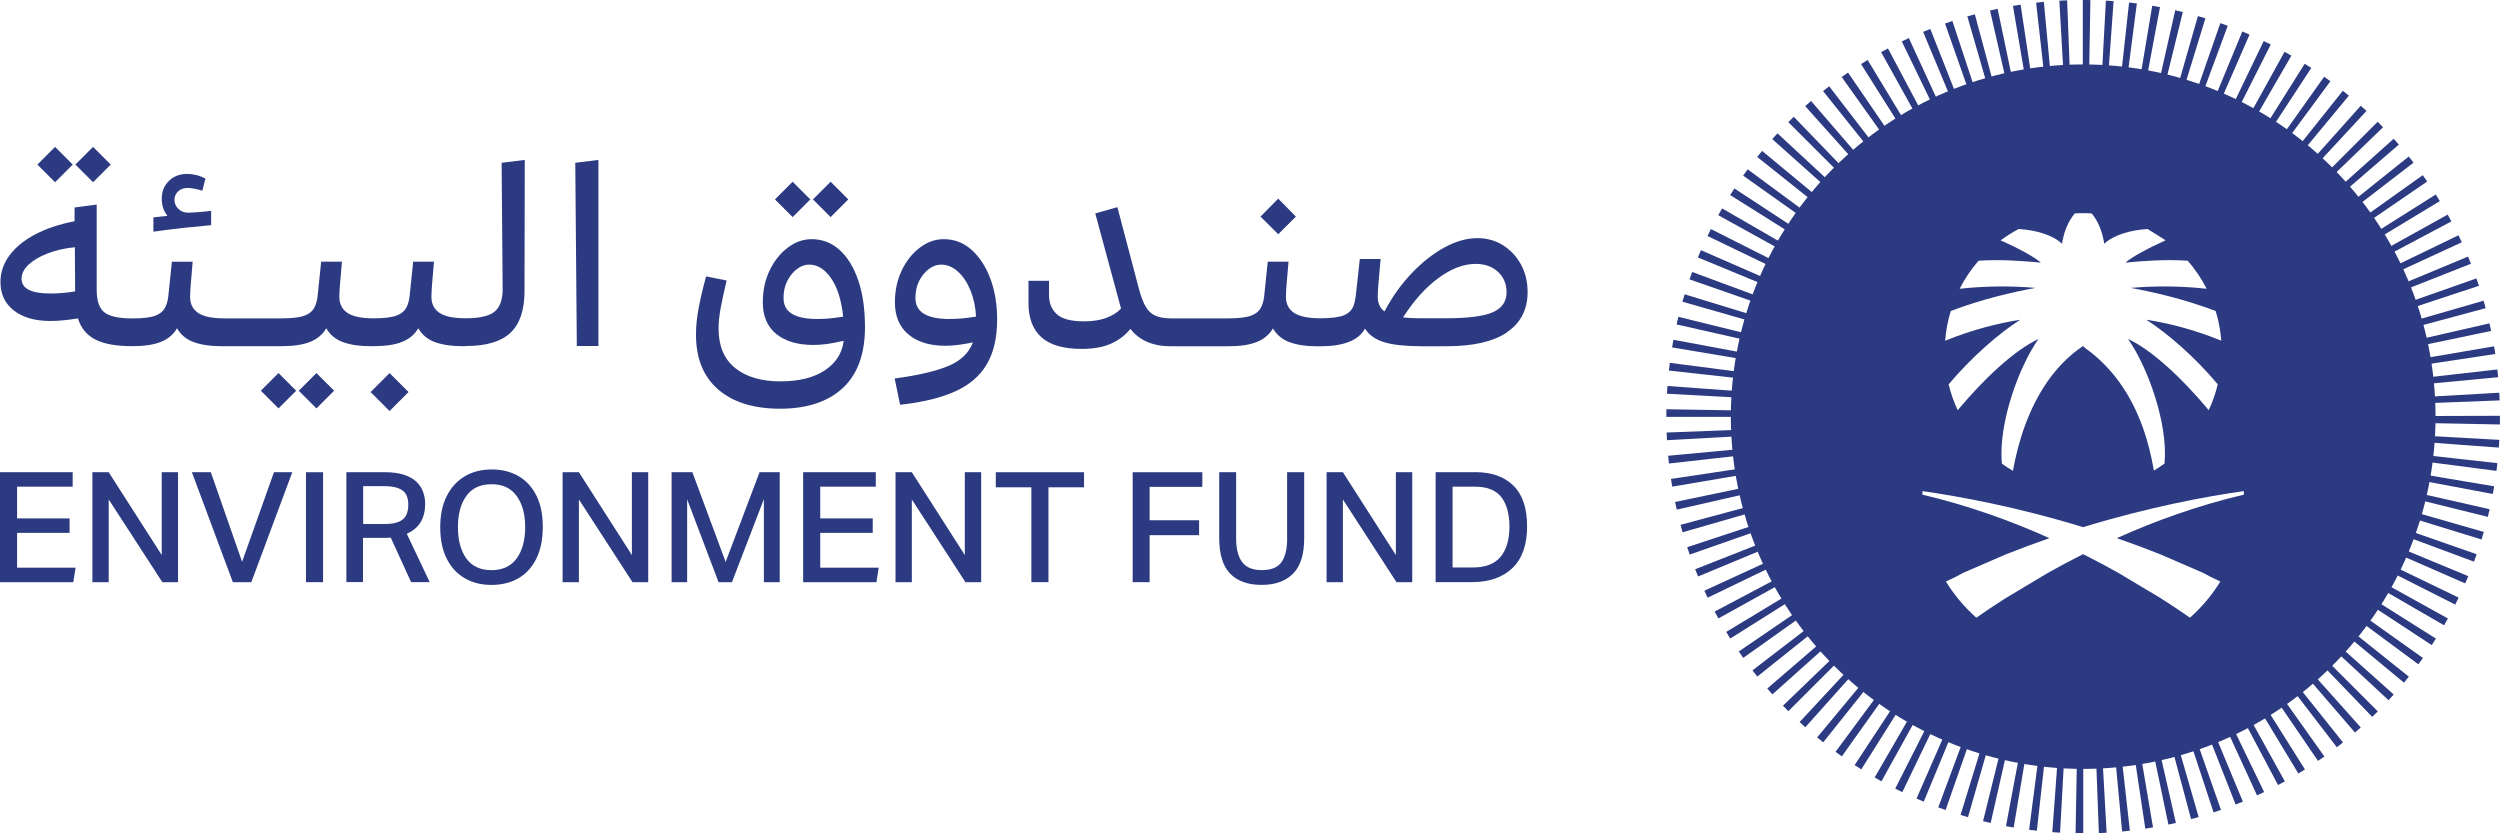 <svg width="255" height="85" viewBox="0 0 255 85" fill="none" xmlns="http://www.w3.org/2000/svg">
<path d="M212.482 68.124C212.325 68.124 212.168 68.124 212.011 68.119L211.708 84.995C211.964 85 212.221 85 212.482 85H212.493V68.124H212.482ZM213.932 68.083C213.77 68.093 213.613 68.098 213.451 68.109L214.084 84.974C214.351 84.963 214.613 84.953 214.875 84.937L213.938 68.088L213.932 68.083ZM210.572 68.051L209.336 84.88C209.598 84.901 209.865 84.916 210.127 84.932L211.053 68.083C210.891 68.077 210.734 68.062 210.572 68.051ZM215.367 67.962C215.21 67.983 215.047 67.999 214.89 68.009L216.456 84.812C216.717 84.785 216.984 84.759 217.246 84.733L215.367 67.962ZM209.142 67.905L206.97 84.639C207.232 84.67 207.499 84.707 207.76 84.733L209.624 67.957C209.467 67.941 209.305 67.921 209.148 67.9M216.791 67.758C216.634 67.784 216.476 67.811 216.319 67.837L218.822 84.524C219.083 84.487 219.35 84.445 219.607 84.398L216.791 67.758ZM207.724 67.68L204.609 84.267C204.871 84.32 205.138 84.362 205.394 84.409L208.195 67.769C208.038 67.743 207.881 67.716 207.724 67.685M218.199 67.481C218.042 67.517 217.885 67.549 217.728 67.586L221.177 84.105C221.434 84.053 221.69 83.995 221.942 83.938L218.199 67.481ZM206.321 67.376L202.269 83.76C202.526 83.823 202.787 83.885 203.049 83.943L206.782 67.486C206.625 67.45 206.473 67.413 206.316 67.376M219.586 67.125C219.434 67.167 219.282 67.209 219.125 67.251L223.491 83.55C223.748 83.483 224.004 83.409 224.261 83.336L219.586 67.12V67.125ZM204.934 66.994L199.976 83.127C200.228 83.205 200.484 83.278 200.735 83.352L205.394 67.13C205.237 67.088 205.085 67.041 204.934 66.994ZM220.958 66.686C220.806 66.738 220.654 66.79 220.502 66.837L225.784 82.865C226.035 82.781 226.292 82.698 226.538 82.609L220.958 66.68V66.686ZM203.573 66.529L197.704 82.352C197.95 82.446 198.207 82.535 198.453 82.619L204.023 66.686C203.871 66.633 203.719 66.581 203.573 66.523M222.298 66.178C222.151 66.241 222.004 66.298 221.858 66.356L228.035 82.064C228.286 81.965 228.532 81.866 228.773 81.766L222.298 66.178ZM202.238 65.99L195.485 81.457C195.731 81.567 195.977 81.667 196.223 81.771L202.683 66.178C202.536 66.115 202.39 66.052 202.238 65.99ZM223.601 65.592C223.46 65.66 223.313 65.728 223.172 65.791L230.218 81.128C230.459 81.018 230.7 80.903 230.94 80.788L223.601 65.592ZM200.934 65.383L193.312 80.442C193.548 80.563 193.794 80.683 194.035 80.798L201.363 65.597C201.222 65.529 201.076 65.456 200.934 65.388M224.878 64.933C224.737 65.011 224.601 65.084 224.46 65.163L232.359 80.076C232.589 79.956 232.825 79.825 233.055 79.699L224.878 64.933ZM199.667 64.697L191.213 79.302C191.438 79.432 191.674 79.563 191.909 79.694L200.091 64.933C199.95 64.854 199.814 64.776 199.673 64.697M226.114 64.2C225.978 64.284 225.842 64.368 225.706 64.451L234.432 78.899C234.657 78.763 234.882 78.627 235.107 78.485L226.114 64.2ZM198.442 63.938L189.172 78.04C189.391 78.187 189.622 78.334 189.852 78.475L198.846 64.195C198.709 64.111 198.579 64.022 198.442 63.933M227.307 63.405C227.177 63.499 227.046 63.588 226.915 63.677L236.437 77.611C236.657 77.465 236.871 77.313 237.086 77.161L227.313 63.405H227.307ZM197.259 63.117L187.224 76.685C187.434 76.842 187.648 76.999 187.868 77.151L197.652 63.399C197.521 63.305 197.39 63.211 197.265 63.117M228.454 62.541C228.328 62.641 228.203 62.74 228.077 62.834L238.358 76.219C238.568 76.057 238.782 75.89 238.986 75.728L228.454 62.536V62.541ZM196.129 62.227L185.35 75.215C185.554 75.388 185.764 75.555 185.968 75.717L196.5 62.531C196.375 62.431 196.249 62.332 196.129 62.227ZM229.553 61.61C229.433 61.715 229.312 61.824 229.192 61.929L240.206 74.718C240.405 74.545 240.604 74.372 240.798 74.2L229.548 61.615L229.553 61.61ZM195.045 61.28L183.56 73.65C183.753 73.828 183.947 74.006 184.141 74.179L195.396 61.599C195.275 61.495 195.155 61.385 195.04 61.275M230.6 60.626C230.49 60.736 230.375 60.851 230.26 60.961L241.965 73.122C242.153 72.939 242.347 72.75 242.536 72.562L230.605 60.626H230.6ZM194.019 60.27L181.864 71.981C182.047 72.169 182.23 72.358 182.413 72.541L194.354 60.61C194.239 60.495 194.129 60.38 194.014 60.265M231.584 59.58C231.48 59.7 231.37 59.82 231.26 59.935L243.63 71.421C243.808 71.228 243.986 71.034 244.158 70.84L231.579 59.585L231.584 59.58ZM193.051 59.213L180.262 70.228C180.435 70.427 180.613 70.626 180.785 70.825L193.37 59.574C193.265 59.454 193.155 59.334 193.051 59.213ZM232.516 58.481C232.417 58.606 232.317 58.732 232.212 58.852L245.205 69.632C245.373 69.427 245.54 69.223 245.703 69.019L232.516 58.481ZM192.145 58.099L178.754 68.376C178.916 68.585 179.079 68.8 179.246 69.009L192.438 58.475C192.339 58.35 192.239 58.224 192.145 58.099ZM233.385 57.335C233.291 57.465 233.197 57.596 233.102 57.722L246.676 67.758C246.833 67.544 246.99 67.329 247.142 67.115L233.385 57.335ZM191.302 56.937L177.356 66.45C177.503 66.665 177.655 66.884 177.812 67.104L191.574 57.324C191.48 57.193 191.391 57.063 191.302 56.932M234.186 56.136C234.102 56.273 234.013 56.408 233.924 56.539L248.037 65.801C248.184 65.581 248.325 65.356 248.467 65.137L234.186 56.136ZM190.522 55.728L176.074 64.456C176.21 64.681 176.351 64.906 176.487 65.131L190.773 56.136C190.69 56 190.606 55.864 190.522 55.728ZM234.919 54.901C234.84 55.043 234.762 55.179 234.683 55.32L249.294 63.781C249.425 63.551 249.561 63.321 249.686 63.085L234.919 54.901ZM189.815 54.478L174.896 62.379C175.022 62.609 175.147 62.845 175.278 63.08L190.046 54.896C189.967 54.76 189.894 54.619 189.815 54.478ZM235.578 53.62C235.51 53.766 235.437 53.907 235.364 54.049L250.43 61.667C250.55 61.432 250.665 61.191 250.78 60.956L235.578 53.62ZM189.182 53.196L173.844 60.255C173.954 60.49 174.064 60.731 174.179 60.966L189.381 53.63C189.313 53.483 189.245 53.342 189.177 53.196M236.17 52.306C236.107 52.453 236.044 52.599 235.982 52.746L251.451 59.506C251.555 59.266 251.66 59.014 251.765 58.769L236.17 52.301V52.306ZM188.617 51.877L172.907 58.062C173.006 58.308 173.106 58.559 173.205 58.8L188.795 52.322C188.732 52.175 188.674 52.029 188.617 51.882M236.683 50.961C236.631 51.113 236.578 51.265 236.521 51.411L252.346 57.288C252.44 57.036 252.529 56.785 252.618 56.534L236.683 50.961ZM188.13 50.527L172.095 55.812C172.179 56.063 172.263 56.314 172.352 56.566L188.287 50.982C188.234 50.831 188.182 50.679 188.13 50.527ZM237.118 49.596C237.076 49.747 237.029 49.899 236.981 50.056L253.115 55.027C253.194 54.776 253.272 54.514 253.346 54.258L237.118 49.596ZM187.721 49.151L171.415 53.531C171.483 53.787 171.556 54.043 171.624 54.294L187.847 49.617C187.8 49.465 187.758 49.308 187.716 49.151M237.479 48.204C237.442 48.361 237.405 48.518 237.369 48.669L253.759 52.719C253.822 52.463 253.885 52.201 253.942 51.94L237.479 48.204ZM187.386 47.759L170.855 51.202C170.907 51.458 170.965 51.72 171.028 51.982L187.486 48.23C187.449 48.073 187.418 47.916 187.386 47.759ZM237.756 46.796C237.73 46.953 237.704 47.11 237.672 47.267L254.267 50.386C254.319 50.124 254.361 49.862 254.408 49.606L237.761 46.801L237.756 46.796ZM187.135 46.341L170.441 48.852C170.483 49.114 170.525 49.381 170.567 49.637L187.214 46.817C187.188 46.66 187.161 46.503 187.135 46.341ZM237.955 45.373C237.939 45.53 237.918 45.692 237.898 45.849L254.639 48.031C254.675 47.769 254.707 47.502 254.733 47.241L237.955 45.373ZM186.962 44.917L170.153 46.487C170.179 46.749 170.206 47.016 170.232 47.278L187.01 45.394C186.994 45.237 186.973 45.075 186.962 44.917ZM238.075 43.939C238.065 44.101 238.055 44.258 238.044 44.415L254.879 45.655C254.9 45.394 254.916 45.127 254.932 44.865L238.075 43.934V43.939ZM186.868 43.478L169.996 44.117C170.007 44.379 170.017 44.64 170.033 44.902L186.889 43.96C186.879 43.798 186.873 43.641 186.868 43.478ZM238.112 42.458V42.5C238.112 42.662 238.112 42.819 238.107 42.981L254.989 43.295C254.989 43.034 254.995 42.767 254.995 42.505V42.411L238.112 42.463V42.458ZM169.97 41.746C169.97 41.998 169.965 42.249 169.965 42.5V42.521H183.486H186.847V42.495C186.847 42.343 186.847 42.191 186.847 42.034L169.965 41.741L169.97 41.746ZM254.926 40.056L238.07 41.014C238.081 41.176 238.086 41.333 238.091 41.495L254.963 40.841C254.953 40.58 254.942 40.318 254.926 40.056ZM170.08 39.371C170.059 39.633 170.043 39.899 170.028 40.161L186.884 41.077C186.894 40.914 186.905 40.758 186.915 40.6L170.08 39.371ZM254.728 37.686L237.95 39.585C237.971 39.742 237.986 39.905 238.002 40.062L254.811 38.476C254.785 38.214 254.759 37.947 254.728 37.686ZM170.321 37.006C170.289 37.267 170.258 37.529 170.227 37.796L187.01 39.653C187.025 39.491 187.046 39.334 187.067 39.177L170.326 37.011L170.321 37.006ZM254.393 35.326L237.751 38.162C237.777 38.319 237.803 38.476 237.829 38.633L254.523 36.106C254.481 35.844 254.44 35.582 254.398 35.321M170.692 34.651C170.645 34.913 170.598 35.174 170.551 35.436L187.203 38.23C187.229 38.073 187.261 37.916 187.287 37.759L170.692 34.656V34.651ZM253.927 32.982L237.468 36.749C237.505 36.906 237.536 37.063 237.568 37.215L254.094 33.756C254.042 33.5 253.984 33.238 253.921 32.977M171.195 32.317C171.132 32.574 171.069 32.835 171.012 33.092L187.481 36.817C187.517 36.66 187.554 36.503 187.591 36.352L171.195 32.317ZM253.325 30.669L237.107 35.363C237.154 35.514 237.196 35.671 237.238 35.823L253.539 31.433C253.471 31.176 253.398 30.92 253.325 30.669ZM171.834 30.015C171.755 30.266 171.682 30.522 171.609 30.773L187.837 35.425C187.879 35.274 187.926 35.117 187.973 34.965L171.828 30.015H171.834ZM252.597 28.398L236.673 33.997C236.725 34.149 236.777 34.3 236.824 34.452L252.853 29.151C252.77 28.9 252.686 28.649 252.597 28.403M172.603 27.738C172.509 27.99 172.42 28.241 172.331 28.497L188.276 34.054C188.329 33.903 188.381 33.751 188.439 33.604L172.608 27.744L172.603 27.738ZM251.744 26.169L236.154 32.657C236.217 32.804 236.275 32.95 236.332 33.102L252.037 26.901C251.943 26.655 251.843 26.409 251.738 26.169M173.498 25.515C173.388 25.761 173.284 26.006 173.184 26.258L188.784 32.71C188.847 32.563 188.91 32.417 188.973 32.27L173.498 25.52V25.515ZM250.765 23.997L235.568 31.349C235.636 31.49 235.704 31.637 235.772 31.783L251.105 24.714C250.995 24.473 250.88 24.233 250.765 23.997ZM174.514 23.359C174.394 23.594 174.278 23.835 174.163 24.07L189.37 31.396C189.438 31.25 189.512 31.108 189.585 30.967L174.514 23.364V23.359ZM249.665 21.888L234.903 30.083C234.982 30.224 235.055 30.365 235.133 30.501L250.042 22.584C249.917 22.354 249.791 22.119 249.665 21.888ZM175.655 21.255C175.524 21.485 175.388 21.716 175.263 21.951L190.035 30.119C190.114 29.978 190.192 29.842 190.271 29.701L175.655 21.255ZM248.451 19.837L234.17 28.843C234.254 28.979 234.343 29.115 234.422 29.251L248.865 20.512C248.728 20.287 248.587 20.062 248.446 19.837M176.906 19.225C176.76 19.445 176.613 19.675 176.477 19.895L190.768 28.879C190.852 28.743 190.941 28.607 191.03 28.476L176.911 19.225H176.906ZM247.127 17.864L233.375 27.655C233.469 27.786 233.558 27.916 233.647 28.047L247.577 18.513C247.43 18.294 247.278 18.079 247.121 17.864M178.267 17.268C178.11 17.477 177.953 17.697 177.801 17.912L191.564 27.686C191.658 27.555 191.752 27.425 191.847 27.299L178.267 17.273V17.268ZM245.692 15.965L232.511 26.509C232.61 26.634 232.71 26.76 232.804 26.886L246.179 16.593C246.022 16.384 245.854 16.174 245.692 15.97M179.738 15.389C179.571 15.593 179.398 15.803 179.236 16.007L192.433 26.535C192.532 26.409 192.632 26.284 192.736 26.163L179.738 15.395V15.389ZM244.158 14.149L231.579 25.41C231.684 25.53 231.794 25.651 231.898 25.771L244.682 14.746C244.509 14.547 244.336 14.348 244.158 14.155M181.304 13.6C181.126 13.793 180.948 13.987 180.77 14.186L193.359 25.431C193.464 25.311 193.574 25.19 193.684 25.075L181.304 13.6ZM242.52 12.422L230.59 24.363C230.705 24.473 230.815 24.588 230.925 24.704L243.07 12.982C242.886 12.794 242.698 12.606 242.515 12.417M182.968 11.91C182.78 12.093 182.591 12.276 182.408 12.459L194.349 24.39C194.459 24.274 194.574 24.165 194.689 24.055L182.963 11.91H182.968ZM240.792 10.79L229.548 23.375C229.668 23.479 229.789 23.589 229.904 23.699L241.379 11.318C241.185 11.14 240.991 10.963 240.792 10.785M184.727 10.303C184.528 10.476 184.329 10.649 184.13 10.826L195.391 23.401C195.511 23.296 195.631 23.186 195.752 23.081L184.727 10.298V10.303ZM238.971 9.257L228.443 22.453C228.569 22.553 228.695 22.652 228.815 22.757L239.583 9.759C239.379 9.592 239.175 9.424 238.965 9.257M186.575 8.801C186.366 8.964 186.156 9.126 185.952 9.288L196.49 22.469C196.615 22.37 196.741 22.27 196.867 22.176L186.575 8.801ZM237.065 7.823L227.292 21.585C227.423 21.679 227.553 21.773 227.679 21.867L237.699 8.289C237.489 8.132 237.275 7.975 237.06 7.823M188.501 7.404C188.287 7.551 188.067 7.703 187.852 7.854L197.641 21.606C197.772 21.512 197.903 21.423 198.034 21.334L188.501 7.404ZM235.081 6.499L226.098 20.79C226.234 20.873 226.37 20.962 226.501 21.051L235.751 6.933C235.531 6.787 235.301 6.646 235.081 6.504M190.501 6.117C190.276 6.253 190.046 6.394 189.826 6.536L198.83 20.811C198.966 20.727 199.102 20.643 199.238 20.559L190.501 6.117ZM233.024 5.285L224.857 20.057C224.999 20.135 225.135 20.214 225.276 20.292L233.72 5.677C233.49 5.547 233.259 5.416 233.024 5.285ZM192.569 4.94C192.333 5.065 192.103 5.191 191.873 5.316L200.065 20.073C200.207 19.994 200.348 19.921 200.484 19.842L192.569 4.934V4.94ZM230.898 4.186L223.58 19.392C223.722 19.466 223.868 19.534 224.009 19.607L231.616 4.542C231.38 4.422 231.139 4.307 230.898 4.186ZM194.705 3.883C194.464 3.993 194.223 4.108 193.982 4.223L201.332 19.413C201.473 19.345 201.62 19.277 201.761 19.209L194.7 3.877L194.705 3.883ZM228.716 3.213L222.266 18.812C222.413 18.874 222.565 18.937 222.711 19L229.454 3.527C229.213 3.422 228.962 3.318 228.721 3.213M196.893 2.951C196.647 3.045 196.401 3.15 196.16 3.25L202.646 18.832C202.793 18.77 202.939 18.712 203.091 18.655L196.893 2.956V2.951ZM226.475 2.36L220.921 18.299C221.073 18.351 221.225 18.409 221.371 18.461L227.229 2.632C226.978 2.538 226.726 2.449 226.475 2.36ZM199.144 2.14C198.893 2.224 198.641 2.308 198.39 2.397L203.986 18.32C204.138 18.267 204.29 18.215 204.436 18.168L199.144 2.14ZM224.187 1.638L219.544 17.864C219.696 17.912 219.853 17.953 220 18L224.952 1.868C224.7 1.79 224.439 1.716 224.182 1.638M201.432 1.455C201.175 1.523 200.919 1.596 200.667 1.669L205.352 17.88C205.504 17.838 205.661 17.791 205.813 17.749L201.432 1.449V1.455ZM221.874 1.047L218.152 17.509C218.309 17.545 218.466 17.582 218.618 17.619L222.648 1.23C222.392 1.167 222.13 1.104 221.874 1.047ZM203.756 0.9C203.499 0.952 203.238 1.01 202.981 1.067L206.74 17.519C206.897 17.483 207.054 17.451 207.211 17.414L203.756 0.895V0.9ZM219.528 0.586L216.743 17.231C216.901 17.257 217.058 17.284 217.215 17.315L220.319 0.727C220.057 0.68 219.795 0.633 219.528 0.586ZM206.106 0.476C205.845 0.513 205.583 0.555 205.321 0.602L208.148 17.236C208.305 17.21 208.462 17.184 208.619 17.163L206.101 0.476H206.106ZM217.167 0.256L215.32 17.032C215.477 17.048 215.639 17.069 215.796 17.085L217.958 0.351C217.696 0.319 217.429 0.288 217.167 0.256ZM208.472 0.188C208.211 0.215 207.944 0.241 207.682 0.272L209.572 17.043C209.729 17.022 209.891 17.006 210.048 16.991L208.472 0.188ZM214.801 0.063L213.89 16.917C214.053 16.923 214.21 16.938 214.372 16.949L215.587 0.115C215.325 0.094 215.058 0.078 214.796 0.063M210.849 0.031C210.587 0.042 210.32 0.052 210.053 0.068L211.006 16.917C211.163 16.907 211.325 16.902 211.488 16.891L210.849 0.031ZM212.482 0H212.446V16.875H212.482C212.634 16.875 212.781 16.875 212.927 16.875L213.22 0.005C212.974 0.005 212.728 0 212.482 0Z" fill="#2C3A82"/>
<path d="M212.482 6.572C192.632 6.572 176.545 22.658 176.545 42.5C176.545 62.342 192.637 78.428 212.482 78.428C232.327 78.428 248.425 62.342 248.425 42.5C248.425 22.658 232.333 6.572 212.482 6.572ZM198.971 31.726C202.19 30.496 205.405 29.769 207.635 29.366C205.033 29.141 202.431 29.177 199.882 29.455C200.411 28.419 201.06 27.461 201.814 26.593C203.965 26.451 206.101 26.593 208.174 26.786C207.499 26.205 205.865 25.321 204.384 24.657C204.379 24.657 204.363 24.651 204.358 24.646C204.258 24.604 204.159 24.562 204.059 24.52C204.065 24.52 204.07 24.515 204.08 24.505C204.656 24.081 205.263 23.694 205.902 23.359C207.692 23.458 209.425 23.997 210.325 24.866C210.325 24.866 210.336 24.777 210.362 24.63C210.373 24.562 210.388 24.484 210.409 24.395C210.545 23.767 210.886 22.642 211.624 21.773C211.906 21.752 212.194 21.742 212.477 21.742C212.76 21.742 213.053 21.747 213.341 21.773H213.356C214.089 22.637 214.419 23.767 214.55 24.395C214.571 24.484 214.587 24.562 214.597 24.63C214.623 24.782 214.634 24.866 214.634 24.866C215.539 23.997 217.267 23.463 219.057 23.359L220.884 24.505C220.79 24.547 220.696 24.594 220.607 24.646C220.601 24.646 220.586 24.651 220.58 24.657C219.094 25.321 217.461 26.205 216.79 26.786C218.858 26.587 220.994 26.451 223.151 26.593C223.905 27.461 224.554 28.419 225.082 29.455C222.533 29.172 219.931 29.141 217.33 29.366C219.565 29.769 222.779 30.496 225.999 31.726C226.297 32.694 226.491 33.709 226.569 34.75C223.753 33.594 221.104 32.95 218.911 32.61C221.12 34.007 223.899 36.451 226.213 39.198C225.993 40.114 225.684 40.998 225.287 41.835C222.554 38.549 219.46 35.682 217.052 34.572C219 37.299 221.177 43.17 220.779 47.283C220.429 47.539 220.067 47.78 219.696 48C219.219 45.195 218.261 41.883 216.209 39.031C216.209 39.026 216.204 39.015 216.194 39.01C215.267 37.717 214.115 36.519 212.686 35.499C212.529 35.383 212.487 35.3 212.487 35.284C211.022 36.257 209.828 37.508 208.849 38.905C206.902 41.689 205.85 45.064 205.316 48.026C205.305 48.02 205.289 48.01 205.279 48.005C204.907 47.79 204.546 47.55 204.195 47.293C203.798 43.185 205.975 37.309 207.923 34.583C205.52 35.692 202.426 38.554 199.688 41.841C199.29 41.003 198.981 40.124 198.762 39.203C201.075 36.456 203.855 34.018 206.064 32.615C203.876 32.961 201.222 33.604 198.406 34.756C198.484 33.709 198.678 32.699 198.981 31.731M220.387 56.555L224.711 58.428C224.973 58.549 225.224 58.721 225.486 58.842C225.815 58.999 226.145 59.156 226.475 59.313C225.627 60.694 224.58 61.934 223.376 63.007C222.491 62.384 221.502 61.72 220.387 61.013L216.063 58.428C214.932 57.79 213.733 57.152 212.477 56.524C211.226 57.152 210.032 57.79 208.896 58.428L204.572 61.013C203.457 61.72 202.468 62.389 201.583 63.007C200.379 61.934 199.332 60.694 198.484 59.313C198.819 59.156 199.144 58.999 199.474 58.842C199.735 58.721 199.992 58.549 200.248 58.428L204.572 56.555C206.085 55.953 207.577 55.399 209.043 54.891C205.117 53.128 200.746 51.553 196.081 50.454C196.081 50.333 196.081 50.213 196.092 50.093C199.856 50.632 205.745 51.704 212.477 53.771C219.214 51.704 225.103 50.626 228.867 50.093L228.878 50.454C224.208 51.547 219.842 53.128 215.916 54.891C217.382 55.399 218.874 55.953 220.387 56.555Z" fill="#2C3A82"/>
<path d="M9.493 14.983L7.69 16.785L9.493 18.587L11.296 16.785L9.493 14.983Z" fill="#2C3A82"/>
<path d="M5.617 14.984L3.814 16.786L5.617 18.588L7.42 16.786L5.617 14.984Z" fill="#2C3A82"/>
<path d="M21.536 22.966V21.506C20.918 21.58 20.41 21.627 20.012 21.653C19.614 21.679 19.348 21.695 19.206 21.695C18.798 21.695 18.463 21.564 18.196 21.308C17.929 21.051 17.798 20.748 17.798 20.392C17.798 20.036 17.924 19.748 18.17 19.518C18.416 19.288 18.735 19.172 19.128 19.172C19.321 19.172 19.567 19.199 19.855 19.251C20.148 19.303 20.41 19.377 20.635 19.46L20.955 18.215C20.353 17.896 19.724 17.739 19.07 17.739C18.327 17.739 17.714 17.98 17.227 18.456C16.741 18.932 16.5 19.534 16.5 20.261C16.5 20.988 16.694 21.532 17.081 22.014L15.646 22.171V23.631C16.777 23.474 17.835 23.338 18.819 23.233C19.803 23.128 20.709 23.04 21.536 22.966Z" fill="#2C3A82"/>
<path d="M32.278 38.052L30.476 39.854L32.278 41.656L34.081 39.854L32.278 38.052Z" fill="#2C3A82"/>
<path d="M28.408 38.053L26.605 39.855L28.408 41.657L30.211 39.855L28.408 38.053Z" fill="#2C3A82"/>
<path d="M47.506 35.295C49.61 35.295 51.134 34.84 52.081 33.929C53.029 33.019 53.5 31.611 53.5 29.701L53.526 16.311L51.165 16.604L51.27 29.492C51.27 30.554 51.003 31.313 50.464 31.773C49.925 32.234 48.94 32.464 47.506 32.464C46.271 32.464 45.375 32.281 44.826 31.909C44.276 31.538 44.004 30.988 44.004 30.266C44.004 30.088 44.014 29.858 44.03 29.565C44.046 29.272 44.067 29.042 44.082 28.864L44.266 26.687H42.145L41.774 30.266C41.721 30.674 41.622 31.02 41.481 31.302C41.303 31.689 40.973 31.983 40.486 32.176C39.999 32.37 39.209 32.469 38.115 32.469C36.879 32.469 35.984 32.286 35.434 31.915C34.885 31.543 34.613 30.994 34.613 30.271C34.613 30.093 34.623 29.863 34.639 29.57C34.654 29.277 34.675 29.047 34.691 28.869L34.88 26.692H32.759L32.388 30.271C32.335 30.68 32.236 31.025 32.095 31.308C31.917 31.695 31.587 31.988 31.1 32.181C30.613 32.375 29.823 32.474 28.729 32.474H22.892C21.651 32.474 20.761 32.291 20.212 31.92C19.662 31.548 19.39 30.999 19.39 30.277C19.39 30.099 19.4 29.869 19.416 29.575C19.431 29.282 19.453 29.052 19.468 28.874L19.651 26.698H17.531L17.16 30.277C17.107 30.685 17.008 31.03 16.866 31.313C16.689 31.7 16.359 31.993 15.872 32.187C15.385 32.38 14.595 32.48 13.5 32.48C12.124 32.48 11.171 32.27 10.647 31.857C10.124 31.444 9.862 30.68 9.862 29.565V20.868L7.606 21.161V22.564C6.051 22.867 4.706 23.317 3.575 23.914C2.444 24.515 1.57 25.232 0.963 26.059C0.35 26.891 0.047 27.791 0.047 28.764C0.047 29.999 0.508 30.973 1.424 31.679C2.345 32.385 3.58 32.741 5.135 32.741C5.947 32.741 6.884 32.652 7.946 32.474C8.266 33.484 8.868 34.206 9.752 34.646C10.637 35.091 11.883 35.31 13.495 35.31C14.731 35.31 15.715 35.159 16.437 34.861C17.165 34.562 17.704 34.102 18.055 33.484C18.442 34.154 19.018 34.63 19.777 34.902C20.536 35.174 21.447 35.31 22.51 35.31H28.718C29.954 35.31 30.938 35.159 31.66 34.861C32.383 34.562 32.927 34.102 33.278 33.484C33.665 34.154 34.241 34.63 35 34.902C35.759 35.174 36.67 35.31 37.733 35.31H38.104C39.34 35.31 40.324 35.159 41.046 34.861C41.769 34.562 42.313 34.102 42.664 33.484C43.051 34.154 43.627 34.63 44.386 34.902C45.145 35.174 46.056 35.31 47.119 35.31H47.49L47.506 35.295ZM6.402 29.884C5.967 29.921 5.549 29.936 5.14 29.936C3.177 29.936 2.198 29.434 2.198 28.424C2.198 27.927 2.429 27.461 2.889 27.017C3.35 26.577 3.989 26.19 4.811 25.866C5.632 25.541 6.575 25.321 7.637 25.217L7.664 29.722C7.255 29.795 6.836 29.848 6.402 29.879" fill="#2C3A82"/>
<path d="M39.736 38.054L37.8 39.989L39.736 41.924L41.672 39.989L39.736 38.054Z" fill="#2C3A82"/>
<path d="M61.039 35.295V16.311L58.678 16.604L58.835 35.295H61.039Z" fill="#2C3A82"/>
<path d="M84.723 18.537L82.92 20.339L84.723 22.141L86.525 20.339L84.723 18.537Z" fill="#2C3A82"/>
<path d="M80.848 18.539L79.045 20.341L80.848 22.143L82.65 20.341L80.848 18.539Z" fill="#2C3A82"/>
<path d="M88.229 33.359C88.229 31.522 87.998 29.931 87.538 28.586C87.077 27.242 86.438 26.211 85.627 25.483C84.816 24.756 83.868 24.395 82.79 24.395C81.921 24.395 81.109 24.683 80.35 25.258C79.591 25.834 78.973 26.608 78.507 27.576C78.036 28.55 77.806 29.638 77.806 30.837C77.806 32.249 78.267 33.327 79.183 34.07C80.104 34.813 81.355 35.185 82.952 35.185C83.412 35.185 83.873 35.154 84.334 35.091C84.794 35.028 85.37 34.918 86.056 34.761C85.899 36.032 85.25 37.042 84.119 37.785C82.989 38.529 81.476 38.9 79.581 38.9C77.686 38.9 76.099 38.445 74.979 37.534C73.854 36.624 73.294 35.284 73.294 33.516C73.294 32.898 73.362 32.228 73.493 31.501C73.623 30.774 73.833 29.811 74.115 28.613L72.022 28.189C71.665 29.497 71.409 30.611 71.242 31.532C71.074 32.453 70.99 33.317 70.99 34.133C70.99 36.556 71.744 38.419 73.257 39.727C74.77 41.035 76.879 41.689 79.581 41.689C82.282 41.689 84.449 40.988 85.962 39.58C87.475 38.173 88.229 36.101 88.229 33.364M84.564 32.485C84.156 32.521 83.753 32.537 83.344 32.537C82.23 32.537 81.381 32.364 80.795 32.019C80.209 31.674 79.921 31.13 79.921 30.387C79.921 29.732 80.046 29.151 80.308 28.649C80.565 28.147 80.889 27.744 81.292 27.441C81.69 27.142 82.099 26.99 82.528 26.99C83.392 26.99 84.145 27.461 84.784 28.398C85.423 29.335 85.826 30.632 86.004 32.296C85.454 32.385 84.978 32.448 84.569 32.485" fill="#2C3A82"/>
<path d="M101.012 28.414C100.551 27.184 99.912 26.211 99.101 25.483C98.29 24.756 97.342 24.395 96.264 24.395C95.395 24.395 94.583 24.683 93.824 25.258C93.065 25.834 92.448 26.608 91.981 27.576C91.516 28.55 91.28 29.638 91.28 30.837C91.28 32.249 91.741 33.343 92.657 34.112C93.578 34.881 94.835 35.269 96.426 35.269C97.206 35.269 98.143 35.154 99.237 34.923C98.829 36.001 97.991 36.807 96.719 37.336C95.447 37.864 93.625 38.288 91.254 38.607L91.809 41.286C94.07 41.04 95.934 40.59 97.394 39.936C98.855 39.282 99.939 38.361 100.645 37.168C101.352 35.975 101.708 34.452 101.708 32.595C101.708 31.041 101.478 29.649 101.017 28.419M98.07 32.485C97.646 32.521 97.222 32.537 96.798 32.537C95.704 32.537 94.856 32.364 94.264 32.019C93.672 31.674 93.374 31.13 93.374 30.387C93.374 29.732 93.5 29.151 93.756 28.649C94.013 28.147 94.343 27.744 94.74 27.441C95.138 27.142 95.552 26.99 95.976 26.99C96.614 26.99 97.19 27.231 97.714 27.707C98.237 28.183 98.661 28.822 98.986 29.617C99.31 30.413 99.504 31.307 99.556 32.296C98.991 32.385 98.494 32.448 98.07 32.485Z" fill="#2C3A82"/>
<path d="M132.18 22.093L130.379 20.261L128.573 22.093L130.379 23.893L132.18 22.093Z" fill="#2C3A82"/>
<path d="M153.721 33.877C155.119 32.93 155.815 31.564 155.815 29.779C155.815 28.738 155.59 27.807 155.14 26.98C154.69 26.159 154.077 25.504 153.308 25.018C152.538 24.531 151.669 24.29 150.695 24.29C149.596 24.29 148.465 24.615 147.298 25.259C146.131 25.902 145.016 26.786 143.953 27.912C142.89 29.037 141.979 30.319 141.22 31.768C140.76 31.433 140.529 30.931 140.529 30.256C140.529 30.078 140.54 29.848 140.556 29.555C140.571 29.262 140.592 29.031 140.608 28.853L140.823 26.415H138.702L138.278 30.261C138.226 30.648 138.148 30.978 138.038 31.245C137.86 31.669 137.53 31.977 137.043 32.171C136.556 32.364 135.766 32.464 134.666 32.464C133.426 32.464 132.536 32.276 131.986 31.909C131.436 31.538 131.164 30.988 131.164 30.266C131.164 30.088 131.175 29.858 131.19 29.565C131.206 29.272 131.227 29.042 131.243 28.864L131.431 26.692H129.311L128.939 30.271C128.887 30.68 128.788 31.025 128.646 31.308C128.468 31.695 128.139 31.988 127.652 32.181C127.165 32.375 126.374 32.474 125.275 32.474H119.438C118.82 32.474 118.307 32.391 117.899 32.223C117.491 32.056 117.161 31.763 116.905 31.349C116.648 30.936 116.412 30.345 116.203 29.586L113.973 21.13L111.717 21.768L114.345 31.475C113.957 31.883 113.45 32.202 112.821 32.432C112.193 32.663 111.439 32.778 110.555 32.778C109.262 32.778 108.351 32.537 107.812 32.061C107.272 31.585 107 30.931 107 30.099V28.639H104.906V30.946C104.906 32.448 105.346 33.599 106.22 34.395C107.094 35.19 108.471 35.588 110.345 35.588C111.513 35.588 112.492 35.415 113.287 35.07C114.083 34.724 114.753 34.217 115.303 33.547C116.224 34.73 117.601 35.321 119.438 35.321H125.275C126.51 35.321 127.495 35.169 128.222 34.871C128.945 34.573 129.484 34.112 129.84 33.495C130.227 34.164 130.803 34.641 131.562 34.913C132.321 35.185 133.232 35.321 134.295 35.321H134.666C137.053 35.321 138.577 34.719 139.231 33.516C139.639 34.17 140.294 34.636 141.194 34.908C142.095 35.18 143.351 35.316 144.963 35.316H147.565C150.271 35.316 152.324 34.845 153.721 33.898M144.623 32.459C144.058 32.459 143.555 32.432 143.11 32.38C144.204 30.664 145.408 29.329 146.717 28.361C148.026 27.399 149.293 26.917 150.512 26.917C151.449 26.917 152.208 27.189 152.795 27.728C153.376 28.267 153.669 28.963 153.669 29.811C153.669 30.763 153.198 31.444 152.261 31.852C151.324 32.26 149.722 32.464 147.46 32.464H144.623V32.459Z" fill="#2C3A82"/>
<path d="M1.743 54.352H7.098V52.876H1.743V49.643H7.413V48.167H0V59.381H7.475L7.711 57.905H1.743V54.352Z" fill="#2C3A82"/>
<path d="M16.495 56.613L11.088 48.167H9.423V59.381H11.088V50.946L16.558 59.381H18.16V48.167H16.495V56.613Z" fill="#2C3A82"/>
<path d="M24.693 57.303L21.505 48.167H19.573L23.751 59.381H25.635L29.813 48.167H27.944L24.693 57.303Z" fill="#2C3A82"/>
<path d="M32.953 48.167H31.21V59.381H32.953V48.167Z" fill="#2C3A82"/>
<path d="M42.921 53.237C43.219 52.724 43.366 52.112 43.366 51.401C43.366 50.992 43.303 50.595 43.167 50.208C43.036 49.82 42.811 49.47 42.497 49.161C42.182 48.852 41.753 48.606 41.214 48.428C40.675 48.251 39.994 48.162 39.162 48.162H35.33V59.37H37.026V54.865H39.099C39.214 54.865 39.335 54.865 39.471 54.859C39.602 54.859 39.733 54.844 39.858 54.839L41.931 59.375H43.831L41.492 54.446C42.141 54.153 42.617 53.75 42.915 53.237M40.717 53.201C40.371 53.363 39.89 53.447 39.272 53.447H37.042V49.585H39.099C39.759 49.585 40.277 49.658 40.649 49.805C41.02 49.951 41.282 50.166 41.429 50.448C41.575 50.731 41.648 51.071 41.648 51.469C41.648 51.866 41.581 52.227 41.444 52.52C41.308 52.813 41.068 53.038 40.722 53.206" fill="#2C3A82"/>
<path d="M52.898 48.57C52.118 48.114 51.202 47.884 50.155 47.884C49.108 47.884 48.208 48.114 47.422 48.575C46.637 49.035 46.019 49.705 45.574 50.584C45.129 51.463 44.904 52.531 44.904 53.787C44.904 55.043 45.124 56.11 45.564 56.984C46.004 57.858 46.616 58.522 47.401 58.978C48.187 59.433 49.097 59.663 50.134 59.663C51.17 59.663 52.113 59.433 52.898 58.972C53.683 58.512 54.29 57.837 54.72 56.953C55.149 56.068 55.364 54.995 55.364 53.74C55.364 52.484 55.149 51.422 54.714 50.553C54.28 49.684 53.673 49.02 52.893 48.565M52.694 56.968C52.113 57.758 51.259 58.156 50.139 58.156C49.019 58.156 48.139 57.764 47.569 56.968C46.998 56.178 46.71 55.111 46.71 53.771C46.71 52.431 46.993 51.38 47.569 50.584C48.139 49.789 48.993 49.391 50.139 49.391C51.286 49.391 52.113 49.789 52.694 50.584C53.275 51.38 53.568 52.442 53.568 53.771C53.568 55.1 53.275 56.178 52.694 56.968Z" fill="#2C3A82"/>
<path d="M64.452 56.613L59.049 48.167H57.385V59.381H59.049V50.946L64.515 59.381H66.117V48.167H64.452V56.613Z" fill="#2C3A82"/>
<path d="M74.015 57.319L70.623 48.167H68.503V59.381H70.089V50.93L73.293 59.381H74.659L77.915 50.914V59.381H79.533V48.167H77.475L74.015 57.319Z" fill="#2C3A82"/>
<path d="M83.663 54.352H89.018V52.876H83.663V49.643H89.332V48.167H81.92V59.381H89.395L89.631 57.905H83.663V54.352Z" fill="#2C3A82"/>
<path d="M98.41 56.613L93.007 48.167H91.343V59.381H93.007V50.946L98.473 59.381H100.08V48.167H98.41V56.613Z" fill="#2C3A82"/>
<path d="M101.572 49.705H105.2V59.381H106.943V49.705H110.571V48.167H101.572V49.705Z" fill="#2C3A82"/>
<path d="M115.533 59.381H117.261V54.587H122.307V53.065H117.261V49.658H122.637V48.167H115.533V59.381Z" fill="#2C3A82"/>
<path d="M131.29 54.917C131.29 55.995 131.097 56.806 130.709 57.345C130.322 57.884 129.657 58.151 128.715 58.151C127.772 58.151 127.123 57.884 126.71 57.345C126.296 56.806 126.087 55.995 126.087 54.917V48.167H124.359V54.839C124.359 56.524 124.731 57.748 125.474 58.512C126.218 59.276 127.286 59.658 128.678 59.658C130.071 59.658 131.118 59.281 131.882 58.523C132.646 57.764 133.028 56.555 133.028 54.901V48.167H131.285V54.917H131.29Z" fill="#2C3A82"/>
<path d="M142.378 56.613L136.975 48.167H135.311V59.381H136.975V50.946L142.44 59.381H144.048V48.167H142.378V56.613Z" fill="#2C3A82"/>
<path d="M150.455 48.167H146.435V59.376H150.157C151.905 59.376 153.277 58.894 154.271 57.937C155.266 56.979 155.763 55.561 155.763 53.688C155.763 51.814 155.297 50.449 154.365 49.533C153.434 48.617 152.13 48.157 150.455 48.157M153.062 56.785C152.465 57.518 151.518 57.884 150.219 57.884H148.162V49.643H150.471C151.696 49.643 152.586 49.999 153.135 50.71C153.685 51.422 153.962 52.427 153.962 53.724C153.962 55.022 153.664 56.053 153.067 56.785" fill="#2C3A82"/>
</svg>

